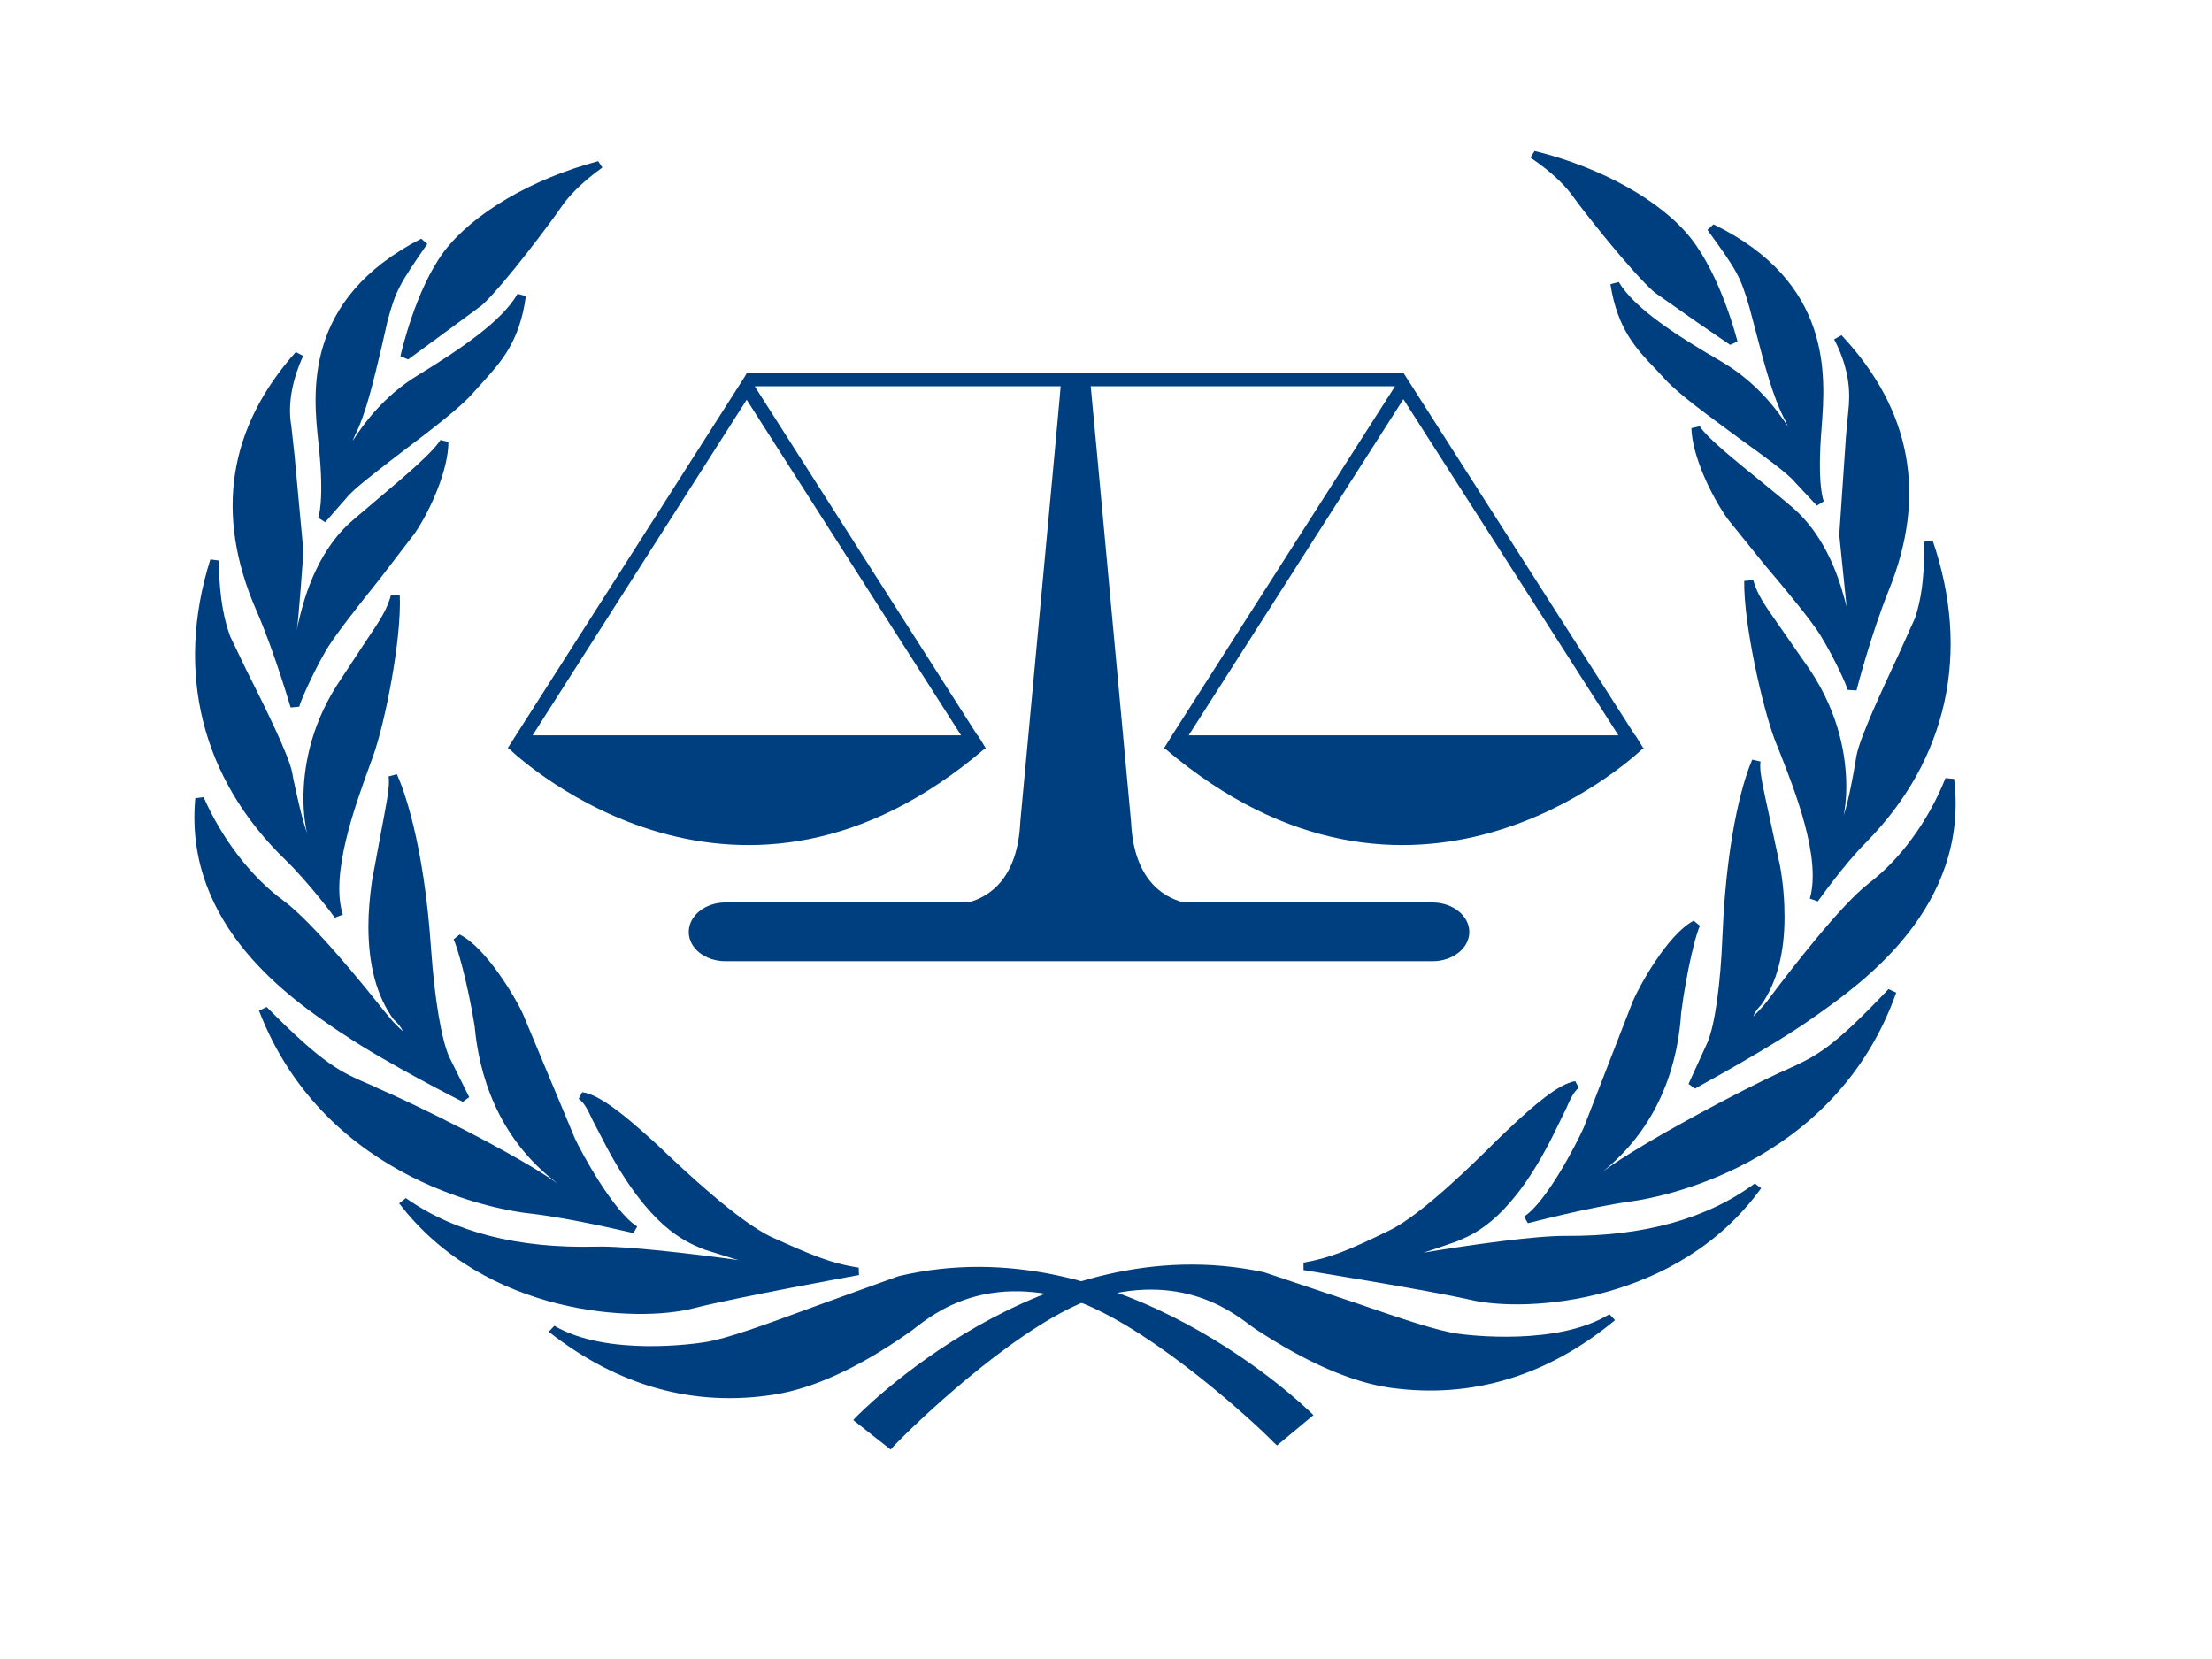 <?xml version="1.0"?><svg width="640" height="480" xmlns="http://www.w3.org/2000/svg">
 <title>International legal scale</title>
 <g>
  <title>Layer 1</title>
  <g id="layer1">
   <g id="g2588">
    <path fill="#003f7f" fill-rule="nonzero" id="path26" d="m475.58,216.351c0,0 0,0 -0.186,0l-2.221,-3.59l-0.093,0l-66.946,-104.764l-190.095,0l-0.648,1.117l-68.427,107.237l0.185,0l-0.092,0c-0.093,0 -0.093,0 -0.093,0c0,0 0,0.08 0.093,0.159l-0.093,0.08l0.278,0c4.259,4.07 66.668,60.72 137.686,0l0.279,0l-0.093,-0.159c0.093,0 0.093,0 0.093,-0.08l-0.093,0l0,0l0,0l-1.389,-2.313l-0.833,-1.277l-0.092,0l-64.353,-100.854l0.093,-0.16l88.335,0c0,0.479 -0.649,7.899 -11.668,125.987c-0.74,16.357 -8.796,21.703 -15.093,23.379l-70.186,0c-5.926,0 -10.648,3.829 -10.648,8.537c0,4.708 4.722,8.458 10.648,8.458l204.54,0c5.834,0 10.649,-3.751 10.649,-8.458c0,-4.707 -4.815,-8.537 -10.649,-8.537l-71.945,0c-6.389,-1.596 -14.538,-7.022 -15.278,-23.379c-10.926,-118.088 -11.574,-125.508 -11.666,-125.987l88.057,0l-64.539,101.013l0,0l-2.221,3.59l0.092,0l0,0l-0.185,0c0.093,0.08 0.093,0.08 0.093,0.08l-0.093,0.159l0.278,0c71.39,60.72 133.983,4.07 138.243,0l0.278,0l-0.093,-0.08c0.093,-0.08 0.093,-0.159 0.093,-0.159l0,0l0,0zm-197.503,-3.59l-123.984,0l61.946,-97.104l62.038,97.104zm65.834,0l62.131,-97.263l62.224,97.263l-124.354,0"/>
    <path fill="#003f7f" fill-rule="nonzero" id="path28" d="m378.263,409.362c0,0 -54.26,-54.257 -117.872,-39.097c-29.26,10.293 -46.482,17.554 -55.927,19.149c-9.352,1.436 -31.389,2.952 -44.815,-4.867c24.63,19.389 47.501,20.586 64.353,17.873c16.852,-2.793 33.704,-14.601 38.056,-17.633c4.445,-2.952 20.463,-19.389 51.575,-8.777c22.5,9.096 51.112,35.825 55.927,40.613c8.704,-7.261 8.704,-7.261 8.704,-7.261"/>
    <path fill="#003f7f" fill-rule="nonzero" id="path30" d="m260.021,369.228c-0.092,0 -25.186,9.096 -25.186,9.096c-14.722,5.426 -24.445,8.936 -30.649,9.974c-2.87,0.479 -28.611,4.229 -43.797,-4.707l-1.574,1.676c0,0.08 0.093,0.16 0.093,0.16c20.093,15.719 42.038,21.783 65.371,18.032c11.204,-1.835 24.167,-7.74 38.426,-17.713c0.185,-0.08 1.852,-1.356 1.852,-1.356c5.833,-4.548 21.297,-16.676 48.612,-7.341c21.76,8.777 49.63,34.389 55.371,40.294l0.926,0.878l10.556,-8.777l-0.833,-0.798c-0.556,-0.559 -55.464,-54.576 -119.168,-39.416zm-55.279,21.224c6.389,-1.037 16.204,-4.628 31.019,-10.133l25.093,-9.016c59.26,-14.123 110.742,33.352 115.65,37.98c-1.296,1.117 -5.556,4.628 -6.945,5.745c-7.13,-7.022 -33.889,-31.357 -55.464,-39.974c-28.797,-9.894 -45.093,2.872 -51.297,7.74l-1.482,1.197c-14.074,9.734 -26.667,15.559 -37.593,17.314c-19.908,3.271 -38.797,-1.356 -56.39,-12.926c15.648,4.708 34.815,2.473 37.408,2.075"/>
    <path fill="#003f7f" fill-rule="nonzero" id="path32" d="m248.261,367.792c0,0 -35,6.463 -48.149,9.734c-13.148,3.351 -57.593,3.99 -83.52,-30.001c20.556,14.522 45.741,14.522 55.834,14.203c10.185,-0.239 36.389,3.112 49.26,5.186c-0.278,-2.074 -13.241,-4.548 -17.13,-6.303c-3.889,-1.755 -14.815,-4.548 -28.056,-29.442c-4.445,-7.58 -5.185,-11.809 -8.241,-14.123c5.556,0.718 16.389,10.771 19.722,13.803c3.333,3.032 23.519,23.059 35.001,28.166c11.482,5.186 17.13,7.66 25.278,8.777"/>
    <path fill="#003f7f" fill-rule="nonzero" id="path34" d="m167.427,317.923c1.667,1.197 2.593,3.112 3.982,6.064l3.982,7.66c12.315,23.219 22.593,27.448 27.5,29.522l1.019,0.399l7.13,2.234c0.741,0.239 1.759,0.558 2.685,0.798c-13.241,-1.835 -32.593,-4.149 -41.297,-3.91c-22.5,0.559 -41.019,-4.149 -55.001,-14.043l-1.945,1.516c25,32.634 68.797,34.549 85.001,30.4c12.871,-3.271 47.686,-9.575 48.056,-9.654l-0.093,-2.154c-8.056,-1.197 -13.704,-3.67 -24.908,-8.697c-9.722,-4.388 -26.204,-20.027 -32.408,-25.932l-2.222,-2.075l-0.833,-0.718c-6.945,-6.303 -14.722,-12.766 -19.63,-13.325l-1.019,1.915zm44.353,43.804l-6.667,-2.075l-1.111,-0.479c-4.352,-1.755 -14.352,-5.984 -26.297,-28.485c0,-0.08 -3.982,-7.58 -3.982,-7.58c-0.741,-1.676 -1.667,-2.473 -2.5,-3.67c5.093,2.553 12.037,8.697 15,11.41l0.833,0.718l2.13,2.074c6.296,5.904 23.056,21.862 33.241,26.41c8.704,3.91 14.167,6.303 20,7.74c-10.463,1.995 -32.778,6.144 -42.686,8.697c-14.722,3.75 -52.871,2.074 -77.409,-24.336c13.519,7.5 30.278,11.25 50.186,10.692c9.722,-0.239 35,2.872 48.89,5.107l1.667,0.319l-0.185,-1.516c0,-0.319 -0.741,-0.559 -1.019,-0.878l0,0c0,0 -0.093,-0.08 -0.093,-0.08c-1.204,-1.277 -3.982,-2.394 -10,-4.069"/>
    <path fill="#003f7f" fill-rule="nonzero" id="path36" d="m183.631,355.664c0,0 -17.593,-4.149 -30.649,-5.745c-13.148,-1.516 -58.982,-11.49 -76.853,-57.847c18.056,18.112 22.13,19.229 32.686,23.777c10.648,4.548 42.686,20.266 53.797,28.884c3.241,1.596 3.241,1.596 3.241,1.596c0,0 1.111,-1.197 -3.796,-4.787c-4.722,-3.67 -20.926,-16.357 -23.426,-44.762c-2.037,-12.527 -5.278,-23.937 -6.296,-25.453c7.315,3.591 15.926,18.112 17.685,22.181c1.759,4.149 13.611,32.793 15.185,36.224c1.481,3.351 11.111,21.543 18.426,25.932"/>
    <path fill="#003f7f" fill-rule="nonzero" id="path38" d="m131.223,271.805c0.833,1.277 4.074,12.367 6.111,25.134c1.204,13.325 6.296,32.075 23.889,45.4c0.093,0 0.093,0 0.093,0.08c-12.222,-8.697 -41.297,-22.979 -51.945,-27.527l-1.667,-0.798c-9.167,-3.91 -13.797,-5.825 -30.556,-22.74l-2.222,1.037c19.445,50.507 71.945,58.007 77.871,58.645c12.871,1.436 30.278,5.745 30.463,5.745l1.111,-1.915c-6.759,-4.149 -16.204,-21.463 -18.056,-25.533l-15.093,-36.145c-1.667,-3.75 -10.371,-18.91 -18.241,-22.82l-1.759,1.436zm35.649,75.162c0.278,-0.239 0.37,-0.559 0.37,-0.957c0,-1.037 -0.833,-2.713 -4.352,-5.266c-16.852,-12.926 -21.852,-31.038 -22.963,-44.044c-1.389,-8.617 -3.426,-16.995 -5,-21.862c6.111,5.266 12.408,15.639 13.889,19.07l15.185,36.224c1.019,2.314 8.611,16.676 15.741,23.538c-5.926,-1.277 -17.315,-3.75 -26.667,-4.787c-5.37,-0.638 -51.76,-7.74 -72.594,-50.985c12.593,12.048 17.778,14.681 26.019,18.192l1.759,0.718c11.019,4.787 42.593,20.266 53.519,28.724c0.185,0.16 3.519,1.755 3.519,1.755l0.926,0.479l0.648,-0.798"/>
    <path fill="#003f7f" fill-rule="nonzero" id="path40" d="m134.649,317.843c0,0 -22.037,-11.091 -34.167,-19.229c-12.13,-8.218 -46.204,-29.602 -42.686,-67.582c5.278,12.288 13.889,23.458 23.241,30.24c9.352,6.862 26.297,28.405 30.371,33.432c3.982,5.027 6.759,6.383 6.759,6.383c0,0 1.296,-2.473 -3.241,-6.782c-3.333,-4.628 -9.352,-15.479 -6.111,-39.177c4.074,-22.022 5.556,-27.288 4.815,-30.719c3.519,7.74 8.148,24.416 9.908,50.507c1.019,14.761 2.963,26.171 5.185,31.198c2.315,4.947 5.926,11.729 5.926,11.729"/>
    <path fill="#003f7f" fill-rule="nonzero" id="path42" d="m112.426,224.649c0.093,0.479 0.093,1.037 0.093,1.676c0,2.473 -0.741,6.383 -2.315,14.681l-2.593,13.963c-0.648,4.708 -1.019,9.016 -1.019,13.085c0,11.171 2.407,20.187 7.222,26.809c1.574,1.436 2.315,2.553 2.778,3.511c-1.111,-0.957 -2.5,-2.234 -4.167,-4.309c0,0 -1.389,-1.676 -1.389,-1.676c-5.556,-7.021 -20.556,-25.612 -29.167,-31.916c-9.167,-6.702 -17.685,-17.793 -22.963,-29.841l-2.407,0.319c-3.426,37.182 28.241,58.406 41.76,67.582l1.389,0.878c12.037,8.139 34.075,19.309 34.26,19.389l1.852,-1.356l-5.833,-11.729c-2.222,-5.107 -4.167,-16.596 -5.185,-30.878c-2.13,-31.597 -8.148,-46.916 -9.908,-50.826l-2.407,0.638zm0.278,16.676c1.019,-5.027 1.574,-8.218 1.944,-10.772c2.5,7.5 6.019,21.543 7.593,44.443c1.019,14.442 2.963,26.171 5.37,31.517c0,0 2.593,5.186 4.259,8.697c-6.574,-3.431 -21.482,-11.33 -30.649,-17.474l-1.389,-0.957c-12.5,-8.458 -41.019,-27.607 -41.019,-60.321c0,-0.399 0,-0.798 0,-1.197c5.463,10.851 12.871,20.665 21.389,26.889c8.426,6.064 23.241,24.575 28.797,31.517l1.296,1.676c4.167,5.107 7.13,6.623 7.222,6.702l1.296,0.638l0.463,-1.197c0.278,-0.319 1.482,-3.271 -3.426,-7.979c-6.111,-8.458 -8.056,-21.384 -5.741,-38.219c0,0 2.593,-13.963 2.593,-13.963"/>
    <path fill="#003f7f" fill-rule="nonzero" id="path44" d="m97.981,264.943c0,0 -7.593,-10.213 -14.445,-16.915c-6.852,-6.543 -37.13,-36.065 -21.482,-85.853c0,11.57 1.852,18.112 3.241,22.261c1.574,4.069 16.574,31.836 18.056,39.336c1.481,7.5 3.982,21.623 7.5,23.219c1.296,-0.718 -0.185,-3.191 -0.648,-5.505c-0.556,-2.234 -4.908,-21.543 8.241,-42.528c11.945,-18.431 14.167,-20.187 15.926,-26.57c0.556,12.048 -3.982,35.905 -7.593,45.959c-3.519,9.974 -13.056,33.192 -8.796,46.597"/>
    <path fill="#003f7f" fill-rule="nonzero" id="path46" d="m82.611,248.826c6.667,6.463 14.26,16.595 14.26,16.675l2.315,-0.877c-3.704,-11.65 3.611,-31.597 7.5,-42.368l1.296,-3.59c3.426,-9.575 8.241,-33.751 7.685,-46.358l-2.5,-0.239c-1.296,4.389 -2.685,6.623 -7.593,13.883l-8.241,12.528c-7.778,12.367 -9.537,24.255 -9.537,32.554c0,4.867 0.648,8.218 1.019,9.973c-1.667,-4.867 -3.148,-11.968 -3.982,-15.798l-0.278,-1.596c-1.019,-5.266 -8.056,-19.389 -13.241,-29.681l-4.722,-9.815c-1.389,-3.829 -3.241,-10.373 -3.241,-21.942l-2.5,-0.319c-10.278,32.634 -2.5,63.512 21.76,86.97l0,0zm1.852,-1.516c-16.852,-16.198 -25.463,-36.145 -25.463,-57.768c0,-6.064 0.926,-12.208 2.222,-18.431c0.648,6.463 1.852,10.772 2.87,13.644c0,0 4.907,10.053 4.907,10.053c4.815,9.575 12.13,24.176 13.056,29.123c0,0 0.278,1.675 0.278,1.675c2.315,11.251 4.444,20.746 7.963,22.341l0.648,0.239l0.648,-0.319c0.741,-0.399 1.019,-1.117 1.019,-1.835c0,-0.878 -0.278,-1.836 -0.648,-2.793l-0.556,-1.915c-0.37,-1.436 -1.111,-5.107 -1.111,-10.373c0,-7.979 1.759,-19.469 9.352,-31.437l8.148,-12.447c2.315,-3.51 3.889,-5.825 5,-7.899c-0.741,12.926 -4.445,30.878 -7.222,38.857l-1.296,3.591c-3.426,9.335 -8.704,23.617 -8.704,35.347c0,1.277 0.37,2.393 0.556,3.59c-2.87,-3.59 -7.315,-9.016 -11.667,-13.245"/>
    <path fill="#003f7f" fill-rule="nonzero" id="path48" d="m85.296,204.383c0,0 -4.537,-15.878 -10.093,-28.565c-5.556,-12.766 -16.204,-42.368 11.389,-73.247c-5.833,12.288 -3.519,20.266 -3.519,21.623c0,1.356 3.426,28.644 3.519,35.427c0.093,8.697 -1.759,23.697 -1.759,23.697c0,0 0.648,1.835 2.037,0c0.833,-1.117 2.685,-20.506 16.204,-32.075c12.5,-10.772 22.686,-18.91 25.463,-23.378c0,7.899 -5.278,19.548 -9.63,25.852c-4.259,6.383 -21.945,27.288 -26.019,34.309c-3.982,7.101 -7.593,15.479 -7.593,16.357"/>
    <path fill="#003f7f" fill-rule="nonzero" id="path50" d="m74,176.217c5.463,12.447 10,28.325 10.093,28.485l2.5,-0.239c0.093,-0.878 3.426,-8.777 7.5,-15.878c2.315,-4.149 9.445,-13.165 15.834,-21.144l10.093,-13.165c4.722,-6.942 9.722,-18.591 9.722,-26.41l-2.315,-0.559c-2.222,3.59 -9.445,9.734 -18.704,17.554l-6.574,5.585c-11.204,9.575 -14.63,24.575 -15.926,30.16c0,0 -0.278,1.277 -0.37,1.835c0.463,-1.995 1.945,-22.82 1.945,-22.82l-2.593,-28.006l-0.926,-8.458c-0.185,-0.957 -0.37,-2.473 -0.37,-4.468c0,-3.67 0.741,-9.016 3.796,-15.719l-2.13,-1.117c-19.537,21.942 -23.426,46.916 -11.574,74.364zm2.407,-0.798c-4.352,-10.053 -6.574,-19.788 -6.574,-29.123c0,-13.085 4.537,-25.373 13.056,-36.942c-1.019,3.67 -1.482,6.942 -1.482,9.335c0,2.074 0.185,3.67 0.278,4.708c0.185,0.798 0.926,8.458 0.926,8.458l2.685,27.767c0,0 -1.759,23.538 -1.759,23.538c0.185,0.718 0.648,1.915 1.944,1.995c0.926,0.16 1.759,-0.319 2.407,-1.277c0,0 0.833,-2.872 0.833,-2.872c1.296,-5.426 4.537,-19.868 15.185,-28.964c0,0 6.667,-5.665 6.667,-5.665c7.593,-6.463 12.778,-11.091 16.111,-14.841c-1.204,7.5 -5.463,16.676 -8.889,21.703l-10,13.006c-6.389,7.979 -13.611,17.075 -16.019,21.304c-2.407,4.229 -4.815,9.335 -6.296,12.926c-1.759,-5.426 -5.093,-16.038 -9.074,-25.054"/>
    <path fill="#003f7f" fill-rule="nonzero" id="path52" d="m93.259,150.286c0,0 2.037,-4.388 0.185,-22.102c-1.945,-17.713 -2.778,-41.889 29.075,-58.166c-7.963,11.49 -9.259,13.484 -11.667,22.9c-2.407,9.335 -5.093,24.336 -9.445,32.793c-1.759,4.149 -2.87,7.42 -2.037,7.819c0.741,0.399 1.111,-0.319 1.667,-1.755c0.741,-1.436 7.222,-14.123 20.371,-22.182c13.148,-8.059 25,-16.117 29.445,-24.096c-1.944,14.761 -8.426,20.027 -14.908,27.447c-7.037,8.059 -32.315,24.894 -36.575,30.4c-4.352,5.426 -6.111,6.942 -6.111,6.942"/>
    <path fill="#003f7f" fill-rule="nonzero" id="path54" d="m92.148,128.264c1.852,16.995 -0.093,21.543 -0.093,21.543l2.037,1.277l6.296,-7.181c1.944,-2.473 8.796,-7.66 15.926,-13.165c8.334,-6.303 16.945,-12.846 20.648,-17.155c0,0 2.593,-2.872 2.593,-2.872c5.556,-6.144 10.834,-11.968 12.593,-25.054l-2.407,-0.638c-4.445,7.899 -16.574,16.038 -29.074,23.697c-9.537,5.825 -15.556,13.963 -18.611,18.83c0.185,-0.558 0.278,-0.718 0.556,-1.436c3.333,-6.383 5.556,-16.437 7.685,-25.213l1.759,-7.74c2.407,-9.096 3.519,-10.931 11.574,-22.58l-1.759,-1.516c-34.26,17.554 -31.297,44.682 -29.723,59.204zm3.333,12.846c0,-3.271 -0.185,-7.5 -0.833,-13.006c-0.37,-3.431 -0.741,-7.58 -0.741,-12.128c0,-12.926 4.444,-28.964 24.074,-41.411c-4.908,7.181 -6.389,10.293 -8.333,18.112l-1.944,7.74c-1.945,8.697 -4.259,18.591 -7.5,24.894c-1.759,4.069 -2.407,6.303 -2.407,7.58c0,0.878 0.37,1.277 0.926,1.596l0.463,0.239l1.111,-0.08c1.019,-0.319 1.481,-1.277 1.944,-2.553c0.648,-1.277 7.222,-13.804 19.908,-21.623c10.463,-6.383 20.371,-13.165 26.297,-19.868c-2.13,8.697 -6.204,13.564 -10.926,18.83l-2.593,2.793c-3.611,4.149 -12.408,10.931 -20.278,16.915c-7.593,5.825 -14.259,10.851 -16.389,13.564c0,0 -1.481,1.755 -2.963,3.431c0.093,-1.356 0.185,-2.872 0.185,-5.027"/>
    <path fill="#003f7f" fill-rule="nonzero" id="path56" d="m117.056,103.29c0,0 4.167,-18.75 12.5,-29.841c8.333,-11.091 25.649,-20.905 43.889,-25.772c-6.389,4.628 -10.278,8.777 -12.5,12.128c-2.222,3.271 -16.019,21.862 -22.315,27.767c-6.482,5.904 -16.852,11.25 -21.574,15.719"/>
    <path fill="#003f7f" fill-rule="nonzero" id="path58" d="m128.445,72.81c-8.333,11.171 -12.408,29.522 -12.593,30.24l2.222,0.957l9.259,-6.782l12.13,-8.936c6.574,-6.064 20.463,-24.735 22.593,-27.926c2.593,-3.91 6.667,-7.899 12.222,-11.889l-1.204,-1.835c-19.26,5.107 -36.297,15.16 -44.63,26.171zm2.222,1.197c7.037,-9.415 21.111,-17.953 37.223,-23.298c-3.241,2.872 -6.111,5.745 -8.056,8.537c-2.13,3.112 -15.834,21.623 -22.223,27.607c0,0 -15.648,11.41 -18.519,13.484c1.574,-5.745 5.463,-18.192 11.574,-26.33"/>
    <path fill="#003f7f" fill-rule="nonzero" id="path60" d="m248.632,410.798c0,0 52.686,-55.454 116.668,-41.65c29.63,9.654 46.945,16.516 56.482,17.793c9.445,1.356 31.389,2.394 44.63,-5.825c-24.074,19.947 -46.945,21.703 -63.797,19.309c-16.945,-2.394 -34.074,-13.804 -38.519,-16.756c-4.445,-2.952 -21.111,-18.91 -51.76,-7.66c-22.408,9.575 -50.186,36.863 -54.816,41.81c-8.889,-7.022 -8.889,-7.022 -8.889,-7.022"/>
    <path fill="#003f7f" fill-rule="nonzero" id="path62" d="m247.613,410.08l-0.741,0.798l10.833,8.537l0.833,-0.957c5.648,-5.984 32.871,-32.235 54.353,-41.49c26.945,-9.894 42.778,1.915 48.704,6.383l1.667,1.197c14.722,9.654 27.778,15.399 39.167,16.995c23.334,3.192 45.186,-3.351 64.723,-19.469c0.093,-0.08 0.093,-0.08 0.093,-0.16l-1.574,-1.676c-15,9.256 -40.834,6.064 -43.704,5.665c-6.204,-0.878 -15.833,-4.149 -30.463,-9.176l-25.741,-8.617c-64.167,-13.883 -117.594,41.411 -118.15,41.969zm117.409,-39.895l25.556,8.617c14.815,5.027 24.537,8.378 31.019,9.256c2.407,0.319 20.648,2.474 35.834,-1.995c-16.852,11.33 -35.093,15.958 -54.63,13.245c-10.833,-1.516 -23.611,-7.022 -37.778,-16.437c-0.185,-0.08 -1.759,-1.197 -1.759,-1.197c-6.296,-4.708 -22.963,-17.155 -51.482,-6.622c-21.204,9.016 -47.408,33.91 -54.353,41.171c-1.389,-1.037 -5.741,-4.548 -7.037,-5.505c4.722,-4.787 54.816,-53.379 114.631,-40.533"/>
    <path fill="#003f7f" fill-rule="nonzero" id="path64" d="m377.43,366.435c0,0 35.186,5.585 48.334,8.617c13.241,3.032 57.779,2.713 82.779,-31.836c-20.185,15 -45.464,15.559 -55.556,15.479c-10.093,-0.08 -36.297,3.83 -48.982,6.224c0.185,-2.154 13.056,-4.867 16.945,-6.702c3.796,-1.835 14.63,-4.867 27.13,-30.081c4.352,-7.66 4.907,-11.968 7.963,-14.282c-5.556,0.878 -16.111,11.171 -19.352,14.203c-3.333,3.192 -22.963,23.618 -34.26,28.964c-11.296,5.505 -16.945,7.979 -25,9.415"/>
    <path fill="#003f7f" fill-rule="nonzero" id="path66" d="m436.69,326.461l-0.926,0.878l-2.5,2.394c-6.019,5.984 -21.945,21.862 -31.389,26.33c-11.482,5.585 -16.945,7.899 -24.723,9.256l0,2.154c0.278,0.08 35.278,5.665 48.334,8.617c16.297,3.83 60.093,0.957 84.075,-32.315l-1.852,-1.356c-13.797,10.213 -32.223,15.32 -54.63,15.16c-8.796,-0.08 -27.963,2.633 -41.297,4.867c0.926,-0.319 1.944,-0.638 2.778,-0.878l6.945,-2.394l1.111,-0.479c4.445,-1.915 14.908,-6.543 26.667,-30.081l3.796,-7.74c1.296,-2.952 2.222,-4.947 3.704,-6.144l-1.019,-1.915c-4.815,0.718 -12.315,7.261 -19.074,13.644zm-33.612,31.597c9.815,-4.787 25.463,-20.267 32.13,-26.889l2.407,-2.314l1.019,-0.958c2.87,-2.713 9.537,-8.857 14.445,-11.569c-0.741,1.197 -1.667,2.075 -2.407,3.75l-3.704,7.58c-11.389,22.9 -21.297,27.208 -25.556,29.123l-1.111,0.479c0,0 -6.574,2.234 -6.574,2.234c-6.019,1.835 -8.704,3.032 -9.908,4.309c0,0 -0.093,0.08 -0.093,0.08l0,0c-0.278,0.319 -0.926,0.638 -1.019,0.958l-0.093,1.516l1.667,-0.399c11.852,-2.234 38.334,-6.224 48.704,-6.144c19.908,0.08 36.575,-3.99 49.908,-11.889c-23.889,27.049 -61.945,29.522 -76.76,26.091c-9.908,-2.314 -32.408,-6.064 -42.964,-7.74c5.648,-1.596 11.019,-3.99 19.908,-8.218zm46.204,-29.442l0,0"/>
    <path fill="#003f7f" fill-rule="nonzero" id="path68" d="m441.783,352.871c0,0 17.315,-4.628 30.371,-6.383c13.148,-1.835 58.705,-12.846 75.186,-59.603c-17.5,18.511 -21.482,19.708 -31.945,24.575c-10.463,4.708 -42.13,21.064 -53.056,29.921c-3.241,1.676 -3.241,1.676 -3.241,1.676c0,0 -0.926,-1.117 3.704,-4.787c4.722,-3.75 20.556,-16.835 22.315,-45.32c1.667,-12.527 4.63,-23.937 5.648,-25.612c-7.222,3.83 -15.463,18.591 -17.13,22.66c-1.667,4.149 -12.778,33.033 -14.167,36.464c-1.482,3.431 -10.556,21.783 -17.685,26.41"/>
    <path fill="#003f7f" fill-rule="nonzero" id="path70" d="m472.431,289.678l-14.167,36.464c-1.852,4.229 -10.741,21.623 -17.315,25.852l1.111,1.915c0.185,0 17.5,-4.628 30.371,-6.383c5.833,-0.798 58.149,-9.415 76.205,-60.321l-2.222,-1.037c-16.482,17.394 -20.741,19.309 -30,23.538l-1.667,0.718c-10.371,4.787 -38.612,19.469 -50.927,28.485c17.13,-13.804 21.76,-32.554 22.593,-45.879c1.667,-12.846 4.537,-23.857 5.463,-25.134l-1.852,-1.516c-7.778,4.149 -16.019,19.548 -17.593,23.298zm-11.759,37.182c0,0 14.167,-36.464 14.167,-36.464c1.389,-3.511 7.408,-13.963 13.333,-19.389c-1.389,4.867 -3.148,13.085 -4.352,21.783c-1.204,18.91 -8.519,33.91 -21.852,44.682c-3.241,2.553 -4.167,4.229 -4.167,5.266c0,0.399 0.093,0.798 0.37,1.037l0.648,0.718l4.167,-2.154c10.833,-8.697 42.038,-24.894 52.964,-29.921l1.574,-0.718c8.241,-3.75 13.333,-6.463 25.649,-18.91c-19.537,43.725 -65.742,51.783 -71.205,52.581c-9.259,1.277 -20.556,3.91 -26.482,5.426c6.944,-6.942 13.982,-21.064 15.185,-23.937"/>
    <path fill="#003f7f" fill-rule="nonzero" id="path72" d="m489.654,314.014c0,0 21.667,-11.649 33.612,-20.107c11.852,-8.378 45.371,-30.48 40.834,-68.379c-5,12.367 -13.241,23.697 -22.408,30.719c-9.167,7.021 -25.463,28.964 -29.352,34.07c-3.981,5.107 -6.667,6.543 -6.667,6.543c0,0 -1.389,-2.473 3.056,-6.942c3.148,-4.548 8.982,-15.639 5,-39.177c-4.63,-22.022 -6.204,-27.208 -5.648,-30.559c-3.241,7.74 -7.408,24.416 -8.426,50.586c-0.556,14.841 -2.315,26.251 -4.444,31.277c-2.13,5.107 -5.556,11.968 -5.556,11.968"/>
    <path fill="#003f7f" fill-rule="nonzero" id="path74" d="m498.358,270.768c-0.556,14.282 -2.222,25.852 -4.352,30.878l-5.463,11.968l1.852,1.356c0.185,-0.16 21.852,-11.809 33.704,-20.187l1.389,-0.957c13.241,-9.415 44.353,-31.277 39.908,-68.459l-2.5,-0.239c-4.907,12.288 -12.963,23.378 -22.037,30.32c-8.426,6.463 -22.871,25.373 -28.334,32.554l-1.296,1.755c-1.667,2.074 -2.963,3.351 -3.982,4.309c0.37,-0.878 1.019,-1.995 2.408,-3.431c4.445,-6.383 6.667,-14.921 6.667,-25.293c0,-4.628 -0.37,-9.575 -1.296,-14.761c0,-0.08 -3.056,-14.202 -3.056,-14.202c-1.852,-8.458 -2.685,-12.288 -2.685,-14.681c0,-0.479 0,-0.957 0.093,-1.356l-2.407,-0.559c-1.759,3.989 -7.315,19.469 -8.611,50.985zm-1.944,31.676c2.222,-5.266 3.981,-17.075 4.537,-31.597c0.926,-22.9 4.074,-36.943 6.389,-44.522c0.37,2.473 1.019,5.665 2.13,10.452l3.056,14.123c0.833,5.186 1.296,10.053 1.296,14.522c0,9.894 -2.13,18.032 -6.204,23.937c-2.778,2.793 -3.426,5.027 -3.426,6.383c0,0.878 0.278,1.436 0.37,1.516l0.556,1.197l1.204,-0.638c0.185,-0.08 3.056,-1.676 7.037,-6.862l1.389,-1.755c5.37,-7.101 19.63,-25.852 27.871,-32.075c8.241,-6.383 15.371,-16.357 20.463,-27.288c0.093,0.878 0.185,1.835 0.185,2.713c0,31.756 -27.315,51.065 -39.445,59.603l-1.389,0.957c-8.982,6.383 -23.611,14.601 -30.093,18.192c1.574,-3.431 4.074,-8.857 4.074,-8.857"/>
    <path fill="#003f7f" fill-rule="nonzero" id="path76" d="m524.839,260.235c0,0 7.315,-10.373 13.982,-17.155c6.667,-6.702 36.204,-36.942 19.167,-86.332c0.278,11.57 -1.296,18.192 -2.685,22.341c-1.389,4.069 -15.556,32.155 -16.852,39.655c-1.389,7.58 -3.519,21.703 -7.037,23.378c-1.204,-0.638 0.278,-3.192 0.648,-5.426c0.463,-2.314 4.259,-21.782 -9.445,-42.368c-12.408,-18.112 -14.722,-19.947 -16.574,-26.251c-0.278,12.048 5,35.825 8.704,45.719c3.889,9.974 14.074,32.953 10.093,46.437"/>
    <path fill="#003f7f" fill-rule="nonzero" id="path78" d="m556.692,156.749c0,0.957 0,1.995 0,2.952c0,7.58 -0.833,13.804 -2.593,19.07l-4.63,10.293c-4.815,10.293 -11.389,24.416 -12.315,29.522l-0.37,2.154c-0.648,3.91 -1.852,10.532 -3.333,15.16c0.278,-1.596 0.741,-4.309 0.741,-8.298c0,-8.298 -1.852,-20.825 -10.556,-33.831c0,0 -8.611,-12.367 -8.611,-12.367c-5,-7.101 -6.482,-9.335 -7.778,-13.564l-2.593,0.239c-0.185,12.447 5.278,36.544 8.889,46.118l1.482,3.67c4.167,10.612 12.037,30.4 8.611,42.129l2.315,0.798c0.093,-0.08 7.315,-10.373 13.889,-16.995c23.611,-23.937 30.463,-54.975 19.352,-87.369l-2.5,0.319zm-24.63,86.332c3.519,-1.676 5.37,-11.011 7.222,-22.022l0.37,-2.075c0.926,-4.947 7.685,-19.469 12.13,-29.123l4.722,-10.452c0.926,-2.793 1.852,-7.66 2.315,-14.203c1.852,7.101 2.963,14.123 2.963,20.985c0,20.745 -8.056,40.134 -23.889,56.172c-4.167,4.229 -8.426,9.655 -11.204,13.325c0.093,-0.878 0.37,-1.596 0.37,-2.473c0,-11.809 -5.833,-26.57 -9.63,-36.065l-1.482,-3.67c-2.963,-7.979 -7.037,-25.692 -8.148,-38.538c1.204,1.995 2.685,4.229 5.093,7.58l8.611,12.367c8.333,12.607 10.093,24.655 10.093,32.634c0,4.468 -0.556,7.74 -0.741,8.936c-0.093,0 -0.648,2.075 -0.648,2.075c-0.185,0.957 -0.556,1.835 -0.556,2.633c0,0.798 0.278,1.516 1.111,1.915l0.648,0.319l0.648,-0.319"/>
    <path fill="#003f7f" fill-rule="nonzero" id="path80" d="m535.858,199.516c0,0 4.167,-16.038 9.352,-28.884c5.185,-12.846 15,-42.608 -13.334,-72.927c6.111,12.128 4.074,20.187 4.167,21.543c0,1.356 -2.778,28.724 -2.593,35.506c0.093,8.697 2.408,23.618 2.408,23.618c0,0 -0.648,1.835 -2.037,0.08c-0.926,-1.197 -3.241,-20.506 -17.037,-31.756c-12.871,-10.452 -23.241,-18.352 -26.111,-22.82c0.185,7.979 5.833,19.389 10.278,25.692c4.445,6.224 22.686,26.809 26.945,33.751c4.167,6.942 7.963,15.24 7.963,16.197"/>
    <path fill="#003f7f" fill-rule="nonzero" id="path82" d="m530.673,98.183c3.704,7.101 4.352,12.766 4.352,16.437c0,1.596 -0.093,2.793 -0.185,3.591l-0.741,7.979l-1.944,28.565c0,0 1.482,14.522 2.13,20.825c-1.574,-6.144 -5.278,-20.426 -16.667,-29.602c0,-0.08 -7.037,-5.825 -7.037,-5.825c-9.259,-7.5 -16.574,-13.405 -18.797,-16.836l-2.407,0.559c0.185,7.819 5.556,19.309 10.463,26.251l10.556,13.085c6.574,7.74 13.889,16.596 16.297,20.586c4.352,7.101 7.778,14.921 7.87,15.798l2.593,0.16c0,-0.16 4.167,-16.117 9.259,-28.804c11.204,-27.447 6.667,-52.342 -13.611,-73.965l-2.13,1.197zm4.537,82.103c1.296,-0.16 1.759,-1.356 1.852,-1.596c0,0 0,0 0,0c0,-0.878 -2.407,-23.937 -2.407,-23.937l2.037,-28.325l0.556,-7.181c0.093,-1.197 0.278,-2.713 0.278,-4.548c0,-2.633 -0.648,-6.303 -1.852,-10.293c9.259,11.809 14.167,24.575 14.167,38.299c0,8.857 -1.944,18.032 -5.833,27.527c-3.704,9.176 -6.852,19.868 -8.333,25.293c-1.574,-3.511 -4.074,-8.537 -6.667,-12.766c-2.593,-4.149 -10,-13.006 -16.482,-20.825l-10.463,-13.006c-4.074,-5.665 -8.241,-14.362 -9.63,-21.463c3.426,3.59 8.704,8.059 16.389,14.362l7.13,5.665c10.833,8.857 14.352,22.74 15.834,28.644l0.926,2.872c0.741,0.957 1.574,1.356 2.5,1.277"/>
    <path fill="#003f7f" fill-rule="nonzero" id="path84" d="m526.506,145.498c0,0 -2.13,-4.309 -0.741,-22.022c1.389,-17.793 1.574,-41.969 -30.649,-57.608c8.241,11.41 9.537,13.405 12.222,22.74c2.685,9.256 5.833,24.176 10.371,32.554c1.852,4.149 3.148,7.341 2.315,7.74c-0.833,0.479 -1.204,-0.319 -1.852,-1.676c-0.648,-1.436 -7.593,-13.963 -20.834,-21.703c-13.426,-7.819 -25.463,-15.639 -30.093,-23.458c2.222,14.681 8.889,19.788 15.556,27.049c7.222,7.899 32.963,24.176 37.408,29.522c4.537,5.426 6.296,6.862 6.296,6.862"/>
    <path fill="#003f7f" fill-rule="nonzero" id="path86" d="m494.005,66.507c8.333,11.49 9.537,13.325 12.13,22.341l1.945,7.341c2.315,8.857 4.907,18.91 8.426,25.453c0.185,0.399 0.555,1.197 0.833,1.835c-2.963,-4.628 -9.167,-13.005 -19.353,-18.91c-12.685,-7.341 -25.093,-15.32 -29.63,-22.979l-2.407,0.638c2.037,13.006 7.408,18.671 13.241,24.735l2.593,2.793c3.889,4.308 12.777,10.691 21.203,16.915c7.315,5.267 14.167,10.213 16.204,12.687l6.482,6.941l2.037,-1.276c-0.093,0 -2.037,-4.468 -0.648,-21.464c1.111,-14.681 3.241,-41.889 -31.297,-58.645l-1.759,1.596l0,0zm26.667,63.273c0.555,-0.24 0.833,-0.719 0.833,-1.436c0,-1.277 -0.833,-3.511 -2.593,-7.58c-3.426,-6.304 -6.111,-16.756 -8.334,-25.054l-2.037,-7.42c-2.222,-7.819 -3.797,-10.851 -8.797,-18.032c20.371,12.128 25.186,27.926 25.186,43.326c0,3.351 -0.185,6.622 -0.371,9.814c-0.371,4.468 -0.463,8.059 -0.463,10.931c0,3.192 0.092,5.346 0.37,7.102c-1.574,-1.675 -3.148,-3.351 -3.148,-3.351c-2.223,-2.633 -8.89,-7.5 -16.667,-13.086c-8.056,-5.824 -17.13,-12.447 -20.927,-16.516l-2.593,-2.872c-4.815,-5.107 -8.981,-9.814 -11.389,-18.431c5.648,6.144 14.815,12.288 26.852,19.229c13.704,8.058 20.371,21.144 20.463,21.224c0.555,1.277 0.926,2.155 1.945,2.394l0.555,0.239l1.111,-0.478"/>
    <path fill="#003f7f" fill-rule="nonzero" id="path88" d="m501.413,99.061c0,0 -4.63,-18.591 -13.334,-29.522c-8.519,-10.931 -26.111,-20.346 -44.445,-24.814c6.482,4.468 10.463,8.538 12.778,11.809c2.315,3.271 16.667,21.543 23.148,27.288c6.574,5.825 17.13,10.851 21.852,15.24"/>
    <path fill="#003f7f" fill-rule="nonzero" id="path90" d="m442.801,45.602c7.037,4.708 10.648,8.857 12.5,11.49c2.222,3.192 16.667,21.623 23.426,27.527c0,0 12.408,8.697 12.408,8.697l9.445,6.463l2.13,-0.957c-0.185,-0.798 -4.815,-18.91 -13.519,-29.921c-8.611,-10.851 -25.926,-20.506 -45.186,-25.213l-1.204,1.915zm49.815,45.959l-12.13,-8.537c-6.482,-5.665 -20.834,-24.096 -22.963,-27.049c-1.944,-2.713 -4.907,-5.505 -8.333,-8.378c16.297,5.027 30.556,13.245 37.871,22.58c6.296,7.979 10.556,20.266 12.222,26.011c-2.778,-1.995 -6.667,-4.628 -6.667,-4.628"/>
   </g>
  </g>
 </g>
</svg>